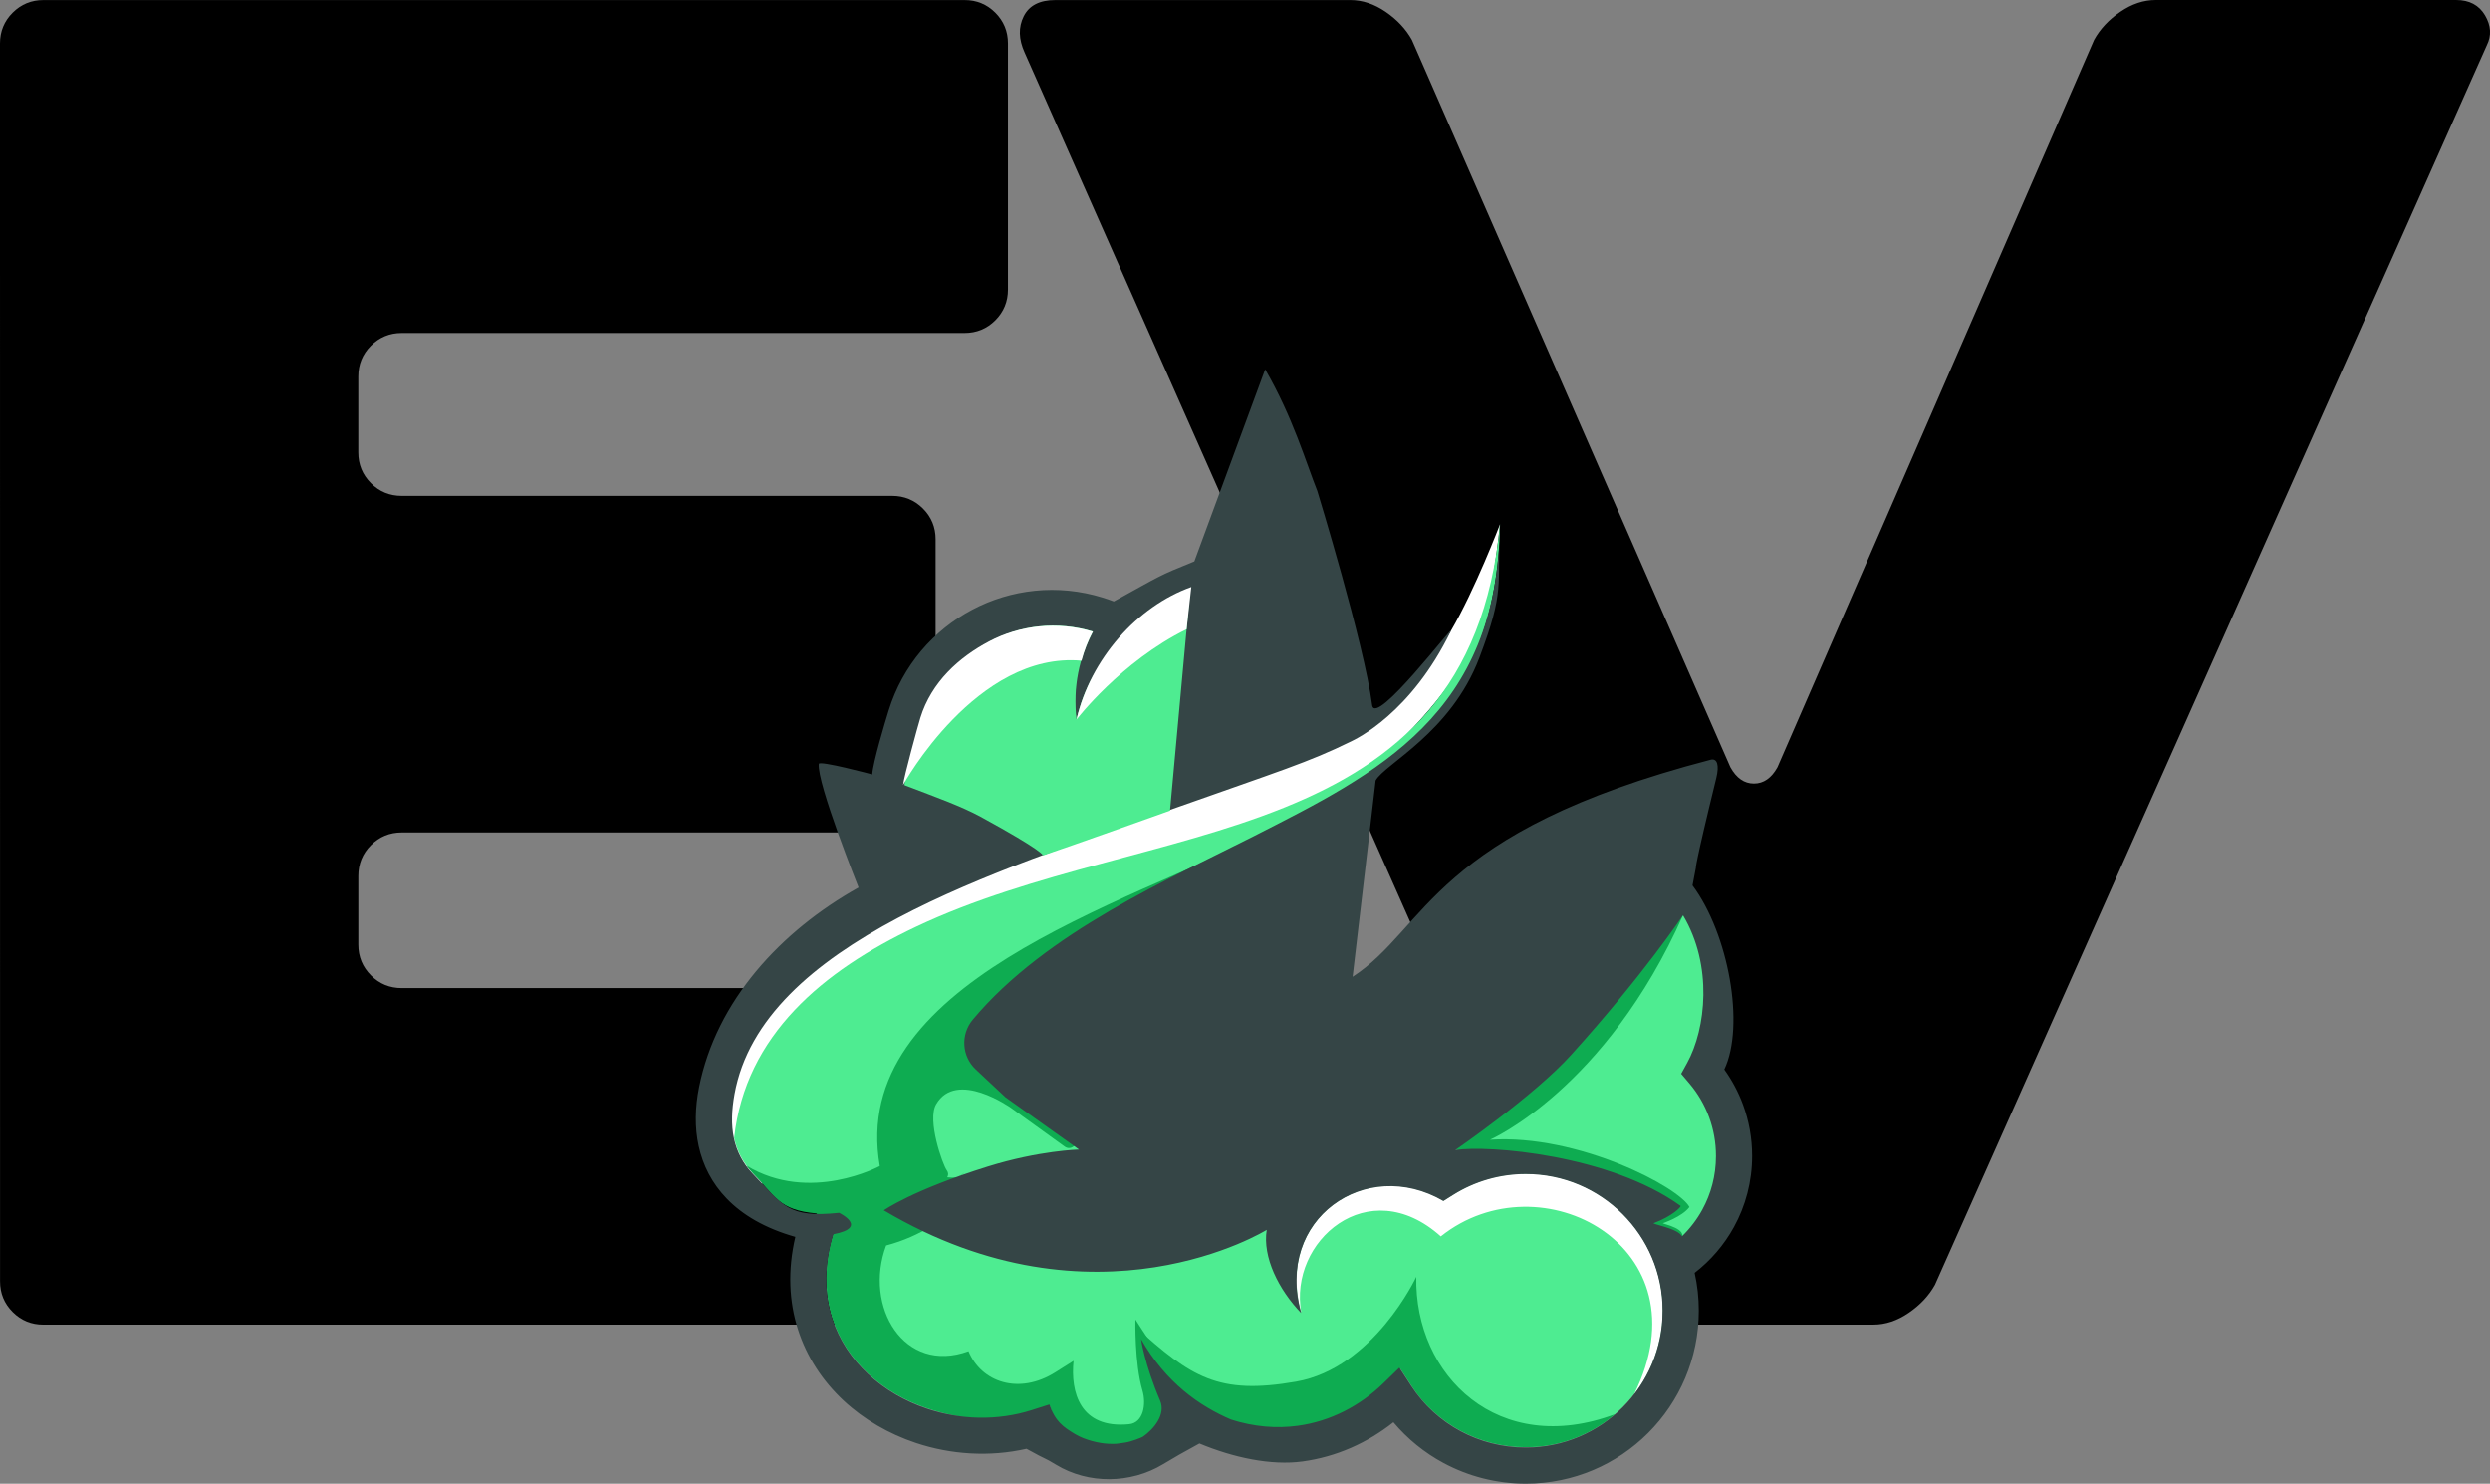 <?xml version="1.0" encoding="UTF-8"?><svg id="b" xmlns="http://www.w3.org/2000/svg" width="820.44" height="488.89" viewBox="0 0 820.44 488.89"><rect x="0" y="0" width="820.44" height="488.89" fill="#808080" stroke="none"/><g id="c"><path d="M118.06,124.04v25.04c0,3.98,1.39,7.36,4.18,10.14,2.78,2.79,6.16,4.17,10.14,4.17h161.59c3.97,0,7.35,1.39,10.14,4.17,2.78,2.79,4.17,6.17,4.17,10.14v82.28c0,3.98-1.39,7.36-4.17,10.14-2.79,2.79-6.17,4.17-10.14,4.17h-161.59c-3.98,0-7.36,1.4-10.14,4.18s-4.17,6.17-4.17,10.14v22.66c0,3.98,1.39,7.36,4.18,10.14,2.78,2.79,6.16,4.17,10.14,4.17h185.44c3.97,0,7.35,1.39,10.14,4.17,2.78,2.79,4.17,6.17,4.17,10.14v82.28c0,3.98-1.39,7.36-4.17,10.14s-6.17,4.17-10.14,4.17H14.33c-3.98.01-7.36-1.38-10.14-4.16-2.79-2.78-4.17-6.16-4.17-10.14l-.02-407.85c0-3.97,1.39-7.35,4.17-10.14C6.95,1.42,10.33.02,14.31.02h303.5c3.97-.01,7.35,1.38,10.14,4.16,2.78,2.79,4.17,6.17,4.17,10.14v81.09c0,3.98-1.39,7.36-4.17,10.14s-6.17,4.17-10.14,4.17h-185.44c-3.98,0-7.36,1.41-10.14,4.18s-4.17,6.17-4.17,10.14Z" style="fill:#000; stroke-width:0px;"/><path d="M517.69,423.36L337.61,17.31c-1.98-4.37-2.09-8.35-.3-11.93S342.57.02,347.74.02h97.19c3.97,0,7.84,1.29,11.63,3.87,3.77,2.59,6.65,5.66,8.65,9.24l104.95,239.69c1.98,3.58,4.57,5.37,7.75,5.37,3.18,0,5.76-1.79,7.75-5.37L690,13.12c1.98-3.58,4.86-6.65,8.65-9.24,3.77-2.58,7.65-3.88,11.63-3.88h98.98c4.37,0,7.55,1.69,9.54,5.06,1.98,3.38,2.18,6.66.6,9.84l-181.84,408.45c-1.99,3.58-4.87,6.66-8.65,9.24-3.78,2.59-7.66,3.88-11.63,3.88h-79.3c-3.98,0-7.85-1.28-11.63-3.87-3.78-2.58-6.66-5.66-8.65-9.24Z" style="fill:#000; stroke-width:0px;"/><path d="M267.52,376.9l-21.53,17.27-12.52-20.25,14.05-47.64,174.79-96.98,26.45,7.79,11.98-5.91s13.66-17.06,17.34-23.32c7.87-13.4,16.18-35.13,16.18-35.13,0,0-2.84,27.13-6.4,35.38-9.25,21.44-32.7,41.94-32.7,41.94l-72.13,69.63-115.51,57.21Z" style="fill:#fff; fill-rule:evenodd; stroke-width:0px;"/><path d="M417.44,405.11s-108.79-50.45-97.68-68.14c21.71-34.55,67.1-46.7,96.74-61.79,40.64-20.7,76.59-40.15,77.76-102.44-10.32,108.75-115.41,96.1-192.57,132.69-30.44,14.44-56.09,35.62-59.79,69.54.94,4.29,2.92,8.23,6.17,11.6,10.18,10.54,30.03,14.08,47.02,12.33,0,0-8.56,5.4-20.46,7.65-3.12,10.31-2.94,19.68-.36,27.75,2.26,7.1,6.41,13.29,11.79,18.32,5.48,5.13,12.21,9.03,19.53,11.46,10.9,3.63,23.1,4.03,34.45.41l5.77-1.84,1.73,5.82c1.48,5,4.52,8.64,8.29,10.92,3.36,2.04,5.72-3.97,9.75-4,4.01-.02,9.66,5.91,13.14,3.79,3.77-2.29,6.89-5.86,8.63-10.69-10.08-12.34-11.31-27.39-11.31-27.39,8.19,14.4,19.31,22.06,29.6,26.49,7.6,2.44,15.04,3.02,22.03,2.07,10.79-1.47,20.58-6.59,28.29-14.1l5.18-5.04,3.95,6.07c4.05,6.21,9.64,11.34,16.23,14.88,6.38,3.43,13.72,5.37,21.51,5.37,12.44,0,23.71-5.05,31.86-13.2,8.15-8.15,13.2-19.42,13.2-31.87,0-12.45-5.05-23.71-13.2-31.86-8.16-8.15-19.42-13.2-31.86-13.2-4.34,0-8.52.61-12.47,1.74-4.1,1.18-7.95,2.91-11.44,5.1l-3.27,2.05c-25.56-14.89-55.6,6-46.87,36.91-6.55-9.44-8.24-18.91-6.55-27.29" style="fill:#4eec91; fill-rule:evenodd; stroke-width:0px;"/><path d="M310.33,389.09c1.73-.32,2.69-2.05,1.64-3.46-1.37-1.84-6.56-16.51-3.53-21.75,6.71-11.62,24.69,1.17,24.69,1.17l17.71,12.78c1.94,1.4,4.5-.61,3.61-2.82l-14.76-36.73c-.26-.64-.77-1.13-1.42-1.36l-21.52-7.61c-.85-.3-1.8-.1-2.45.53-10.09,9.75-28.53,55.2-6.15,58.8.26.04.54.04.8-.01l1.37.48Z" style="fill:#0eac51; fill-rule:evenodd; stroke-width:0px;"/><path d="M558.01,357.07l-2.7-3.12,2.01-3.58c6.31-11.27,8.45-40.51-1.63-57.09l-70.27,64.34,6.68,28.01c8.69,2.82,28.12-1.34,35.25,3.98,22.72,16.95,23.85,14.23,26.72,20.11,2.69-2.56,6.5-7.73,8.33-10.99,2.92-5.23,4.59-11.25,4.59-17.67,0-4.52-.81-8.81-2.29-12.77-1.55-4.13-3.83-7.91-6.69-11.23Z" style="fill:#4eec91; fill-rule:evenodd; stroke-width:0px;"/><path d="M502.82,386.72c-4.34,0-8.52.61-12.47,1.74-4.1,1.18-7.95,2.91-11.44,5.1l-3.27,2.05c-25.56-14.89-55.6,6-46.87,36.91-4.28-23.45,22.1-46.56,45.97-25.12,32.83-26.17,87.92,3.39,63.69,52.02,5.93-7.63,9.46-17.22,9.46-27.63,0-12.45-5.05-23.71-13.2-31.86-8.16-8.15-19.42-13.2-31.86-13.2Z" style="fill:#fff; fill-rule:evenodd; stroke-width:0px;"/><path d="M490.95,375.56s38.06-16.49,63.65-74.12c2.63-5.92-6.72-5.27-6.72-5.27-.62-1.3-17.05,26.34-17.82,25.06l-18.75,19.33-31.76,38.26c56.36,10.33,52.39,16.72,57.81,19.44,5.75,2.89,9.1,9.75,16.48,10.3,2.65-3.68-5.68-5.14-5.95-5.51,0,0,6.33-2.07,8.77-5.34-3.41-6.5-36.61-24.06-65.7-22.16Z" style="fill:#0eac51; fill-rule:evenodd; stroke-width:0px;"/><path d="M319.76,386.63c.31.02.63.03.95.04" style="fill:#0eac51; fill-rule:evenodd; stroke-width:0px;"/><path d="M317.72,386.44c.29.04-7.69,5.28-7.38,5.31" style="fill:#0eac51; fill-rule:evenodd; stroke-width:0px;"/><path d="M274.62,406.55l-.13.44v.04s-.15.48-.15.48h0s-.13.48-.13.48v.05s-.11.35-.11.35l-.02.08h0s-.02.09-.02.09l-.02.09-.05.17-.02.09v.04s-.02.05-.02.05h0s-.07.26-.07.26l-.02.08h0s-.04.18-.04.18l-.04.17-.02.09-.02.09-.02.08-.02.09-.02.08-.02.09-.02.09-.02.08h0s-.02.1-.02.1l-.02.08-.02.09-.02.08-.06.26-.02.08-.02.09-.02.08-.04.17-.02.08-.02.08-.02.09-.05.26-.02.08v.08c-1.6,8.14-1.1,15.6,1.01,22.21,2.26,7.1,6.41,13.29,11.79,18.32,5.48,5.13,12.21,9.03,19.53,11.46,10.9,3.63,23.17,5.08,34.52,1.46l5.95-2.03,1.47,4.96c1.48,5,4.52,8.64,8.29,10.92,3.36,2.04,6.56-1.18,10.59-1.21,4.01-.02,8.82,3.13,12.3,1,3.77-2.29,17.09-6.29,18.83-11.13-10.08-12.34-23.4-33.24-23.4-33.24,0,0-.35,14.32,2.31,23.38,1.34,4.57.33,10.66-4.41,11.12-16.26,1.59-19.35-10.69-18.29-20.89l-5.96,3.76c-12.07,7.61-24.46,3.27-28.65-6.93-21.26,7.79-34.64-14.72-27.14-34.83,23.2-6.15,31.99-23.86,31.99-23.86-1.54.43-3,.76-4.37,1h-.05c-23.33,4.1-21.69-18.13-11.2-34.82,22-35.01,74.95-60.15,110.94-79.05-49.93,24.65-139.89,50.49-129.4,110.55,0,0-23.07,12.53-43.92-.14.62.84,1.31,1.66,2.07,2.44,7.21,7.46,8.5,12.25,20.97,13.3" style="fill:#0eac51; fill-rule:evenodd; stroke-width:0px;"/><path d="M466.67,420.7s-14,30.09-39.63,34.56c-25.62,4.47-34.53-1.48-52.92-18.07,8.19,14.4,17.37,28.58,31.64,31.72,7.6,2.44,15.39,2.4,22.38,1.45,10.79-1.47,20.57-5.99,28.27-13.5l5.07-5.76,3.95,6.07c3.68,5.65,9.28,10.77,15.87,14.32,6.38,3.43,13.72,5.37,21.51,5.37,11.22,0,21.49-4.1,29.37-10.89-38.27,14.4-66.15-12.52-65.52-45.26Z" style="fill:#0eac51; fill-rule:evenodd; stroke-width:0px;"/><polygon points="317.67 436.46 317.67 436.48 317.67 436.48 317.67 436.46" style="fill:#0eac51; fill-rule:evenodd; stroke-width:0px;"/><path d="M434.03,161.72c-3.68-9.26-8.03-24.23-17.16-40.03l-23.34,63.29c-12.1,4.89-10.5,4.35-26.54,13.19-1.2-.46-2.43-.89-3.67-1.27-14.87-4.6-30.2-2.74-42.95,3.99-12.76,6.73-22.95,18.33-27.55,33.19-1.28,4.15-5.12,16.95-5.43,21.1,0,0-17.47-4.69-17.6-3.47-.69,6.22,13.1,40.73,13.1,40.73-25.6,14.32-46.87,37.27-52.55,65.83-1.32,6.63-1.47,13.18-.13,19.34,1.4,6.38,4.36,12.27,9.24,17.32,5.24,5.43,12.64,9.8,22.61,12.63-2.6,11.1-2.05,21.35.85,30.45,2.92,9.17,8.19,17.08,15,23.45,6.71,6.26,14.94,11.04,23.91,14.02,11.49,3.82,24.2,4.68,36.41,1.91,7.75,4.31,5.08,2.42,9.78,5.27,5.28,3.2,11.42,4.78,17.56,4.74,6.15-.04,12.33-1.69,17.67-4.94q4.75-2.9,11.97-6.82c11.19,4.67,23.63,7.33,33.99,5.92,11.13-1.52,21.36-6.11,29.93-12.91,4.59,5.45,10.18,10.02,16.5,13.41,8.1,4.36,17.36,6.82,27.14,6.82,15.73,0,29.98-6.38,40.29-16.69,10.31-10.31,16.69-24.56,16.69-40.29,0-4.29-.47-8.46-1.37-12.48,5.3-4.09,9.72-9.24,12.95-15.12,3.82-6.95,5.99-14.93,5.99-23.39,0-5.92-1.05-11.6-2.99-16.87-1.53-4.17-3.62-8.07-6.18-11.64,6.86-14.48,1.42-44.67-10.47-60.65l1.1-5.8s-.48-.14,6.74-29.64c1-4.11.34-6.55-1.88-5.97-91.94,23.97-93.3,55.46-117.96,71.51l7.59-64.66c2.92-5.44,24.78-15.68,34.19-40.48,8.46-22.3,5.83-23.39,6.8-43.97-.83,62.78-40.35,82.02-81.16,102.8-26.91,13.7-68.31,31.4-92.57,60.44-4.07,4.87-3.65,12.07.99,16.41l9.78,9.15,24.22,17.24s-13.14.32-30.09,5.61c-24.83,7.75-34.22,14.41-34.22,14.41,69.83,41.46,126.18,6.44,126.18,6.44-1.46,8.96,3.96,19.76,11.33,27.41-8.73-30.91,21.31-51.8,46.87-36.91l3.27-2.05c3.49-2.19,7.34-3.92,11.44-5.1,3.95-1.13,8.13-1.74,12.47-1.74,12.44,0,23.71,5.04,31.86,13.2,8.15,8.15,13.2,19.42,13.2,31.86,0,12.45-5.04,23.71-13.2,31.87-8.15,8.15-19.42,13.2-31.86,13.2-7.79,0-15.13-1.94-21.51-5.37-6.59-3.55-12.19-8.67-16.23-14.88l-3.95-6.07-5.18,5.04c-7.7,7.51-17.5,12.63-28.29,14.1-6.99.95-14.43.37-22.03-2.07-10.29-4.43-21.41-12.09-29.6-26.49,0,0,1.09,8.12,6.27,20.27,1.98,4.63-2.16,9.46-5.62,11.87-.45.31-3.83,1.64-5.8,1.94-3.01.47-3.33.52-5.66.41-2.93-.13-7.65-1.18-11.01-3.22-3.77-2.28-6.44-4.08-8.39-9.73h0l-5.77,1.84c-11.36,3.62-23.55,3.21-34.45-.41-7.32-2.43-14.05-6.34-19.53-11.46-5.38-5.03-9.53-11.22-11.79-18.32-2.58-8.08-2.76-17.44.36-27.75,11.89-2.25,1.9-7.06,1.9-7.06-16.99,1.75-18.29-2.37-28.47-12.91-3.25-3.36-5.23-7.31-6.17-11.6-.98-4.51-.75-9.43.17-14.55,9.01-50.11,86.94-73.65,142.66-93.41,37.62-13.34,46.22-15.84,60.51-22.86,1.62-.79,19.71-9.24,32.9-36.41,1.45-2.98-24.98,31.96-25.97,24.45-2.66-20.27-18.08-70.6-18.08-70.6ZM300.04,255.34c.31-2.73,2.07-13.83,3.51-18.02,4.01-11.6,12.31-20.59,22.37-25.89,10.01-5.28,22.03-6.76,33.7-3.2-4.43,8.33-6.26,18.22-4.98,29,4.57-19.94,40.23-50.48,37.35-40.96-13.53,44.63-8.11,61.52-9.65,71.64M565.4,380.92c0,6.42-1.63,12.44-4.5,17.67-1.79,3.26-4.05,6.22-6.7,8.78-1.26-2.63-10.15-4.03-9.29-4.35,6.19-2.31,9.14-5.45,8.84-5.68-23.27-16.81-63.39-20.11-74.26-18.38,0,0,25.93-17.77,38.23-31.4,23.86-26.44,36.82-45.98,36.82-45.98,9.89,16.58,7.56,37.38,1.37,48.65l-1.97,3.58,2.65,3.12c2.81,3.31,5.05,7.1,6.56,11.23,1.45,3.96,2.25,8.25,2.25,12.77Z" style="fill:#354546; fill-rule:evenodd; stroke-width:0px;"/><path d="M378.36,251.65l-66.88,4.25,18.54,16.52c19.23-6.73,36.52-11.34,53.02-16.61l-4.67-4.16Z" style="fill:#fff; fill-rule:evenodd; opacity:.15; stroke-width:0px;"/><path d="M343.65,281.88c8.97-2.99,41.86-14.77,41.86-14.77l6.48-70.84c-17.82,6.34-32.72,20.89-37.29,40.83-1.28-10.78.98-20.67,5.41-29-11.67-3.56-23.69-2.08-33.7,3.2-10.06,5.3-18.1,14.45-21.72,26.18-.84,2.72-7.45,20.96-6.59,21.28,10.49,3.98,18.85,7.01,24.97,10.34,20.92,11.4,20.6,12.77,20.6,12.77Z" style="fill:#4eec91; fill-rule:evenodd; stroke-width:0px;"/><path d="M360.11,208.11c-11.67-3.56-24.13-2.08-34.14,3.2-10.06,5.3-19.08,13.47-22.71,25.2-.84,2.72-5.4,19.42-5.71,22.16,0,0,24.2-44.09,58.8-40.96.89-3.36,2.17-6.61,3.76-9.6Z" style="fill:#fff; fill-rule:evenodd; stroke-width:0px;"/><path d="M354.7,237.1s14.6-19.08,36.28-29.76l1.55-13.93c-17.82,6.34-33.26,23.75-37.83,43.69Z" style="fill:#fff; fill-rule:evenodd; stroke-width:0px;"/></g></svg>